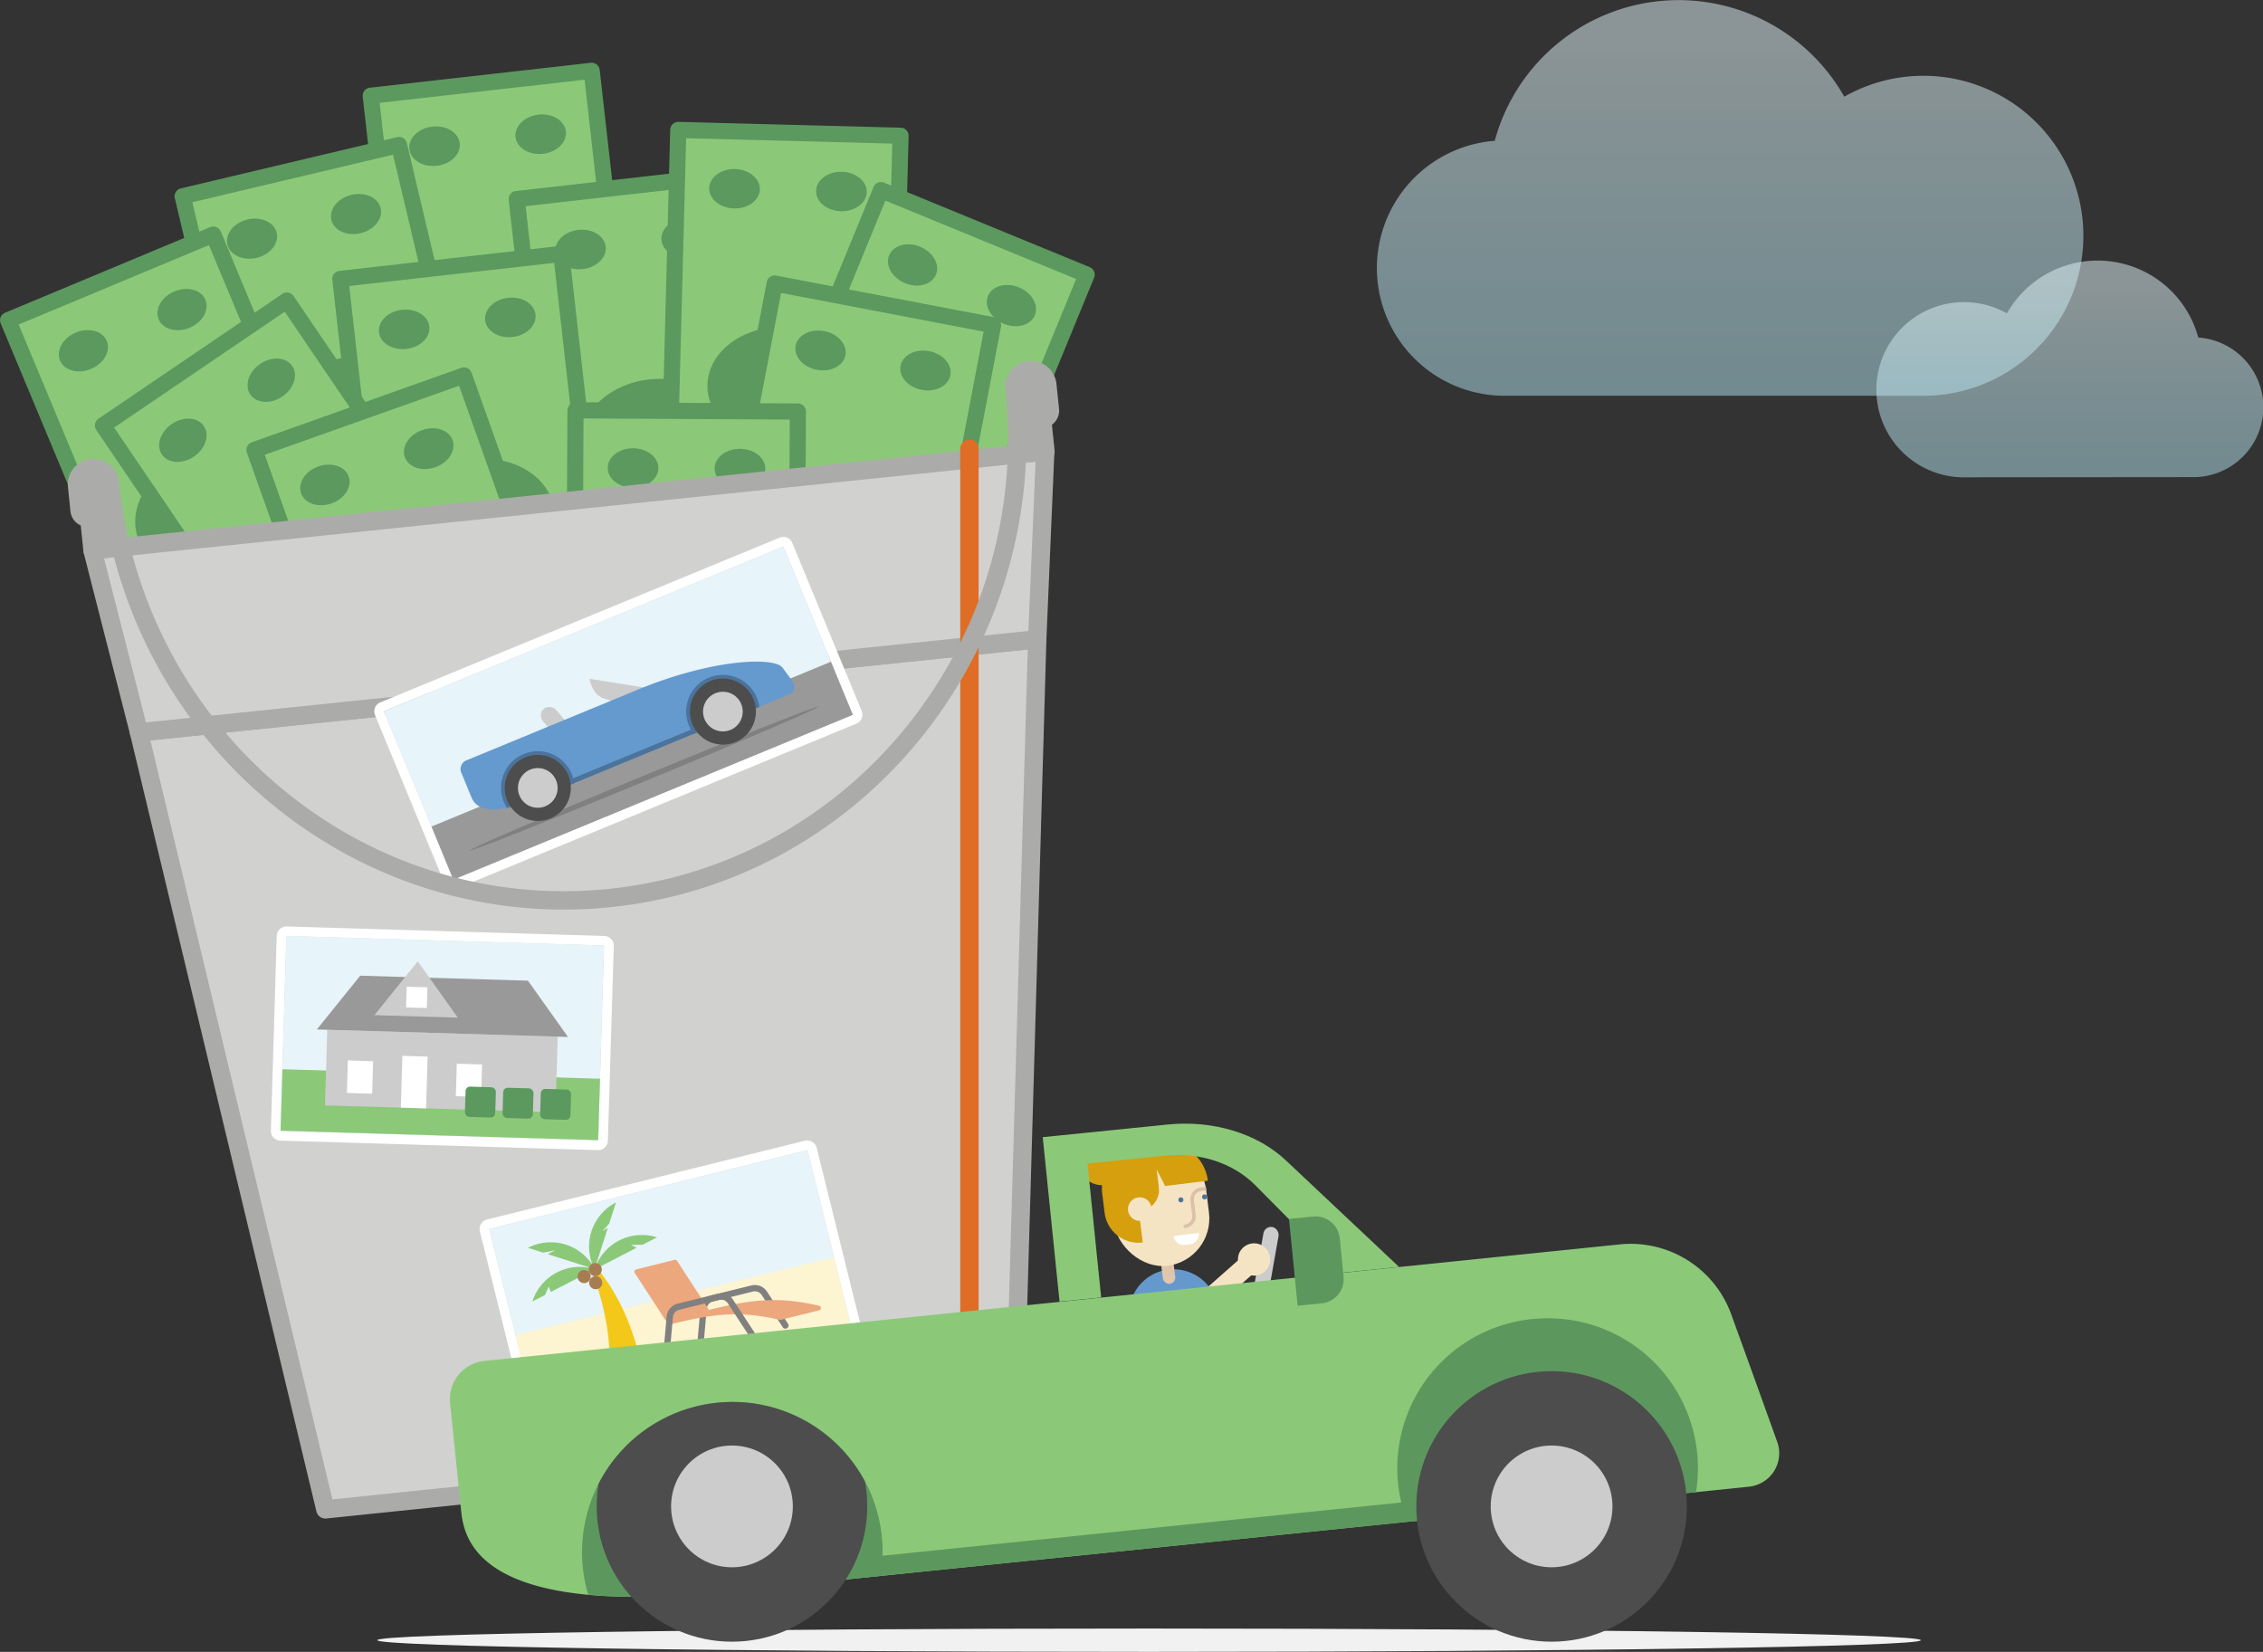 <svg xmlns="http://www.w3.org/2000/svg" xmlns:xlink="http://www.w3.org/1999/xlink" viewBox="0 0 538.29 392.92"><rect x="0" y="0" width="538.29" height="392.92" fill="#333333" stroke="none"/><defs><style>.a,.ae,.e,.p,.y,.z{fill:none;}.b,.n{fill:#8bc979;}.b{stroke:#5c995e;stroke-width:3.84px;}.b,.d,.e,.p,.t,.z{stroke-linecap:round;}.b,.d,.e,.p,.t,.y,.z{stroke-linejoin:round;}.c{fill:#5c995e;}.d,.t{fill:#d1d1cf;}.ae,.d,.e{stroke:#ababa9;}.ae,.d,.e,.t{stroke-width:4.37px;}.f{fill:#fff;}.g{fill:#e7f4f9;}.h{fill:#999;}.i{fill:gray;}.j{fill:#ccc;}.k{fill:#659acf;}.l{fill:#4c739b;}.m{fill:#4d4d4d;}.o{fill:#fdf4d1;}.p{stroke:gray;stroke-width:1.5px;}.q{fill:#eca77d;}.r{fill:#f4c818;}.s{fill:#a67c52;}.t{stroke:#df6d26;}.u{fill:#f1f1f1;}.v{fill:#6599ce;}.w{fill:#e0c6ad;}.x{fill:#f5e4c4;}.y,.z{stroke:#dbc1a9;stroke-width:0.85px;}.aa{fill:#4c739a;}.ab{fill:#d59f0e;}.ac{fill:#5c985e;}.ad{clip-path:url(#a);}.ae{stroke-miterlimit:10;}.af,.ag{opacity:0.5;isolation:isolate;}.af{fill:url(#b);}.ag{fill:url(#c);}</style><clipPath id="a"><path class="a" d="M170.55,333.66a35.76,35.76,0,0,0-31.92,39.22c.23,2.22,3.07,27,3.07,27l69.75-8.17s-1.36-23-1.68-26.15A35.76,35.76,0,0,0,170.55,333.66Z"/></clipPath><linearGradient id="b" x1="-5195.35" y1="98.62" x2="-5195.35" y2="12.11" gradientTransform="translate(5606.79)" gradientUnits="userSpaceOnUse"><stop offset="0" stop-color="#afe2ed"/><stop offset="0.3" stop-color="#bae6f0"/><stop offset="0.81" stop-color="#d7f1f6"/><stop offset="1" stop-color="#e3f5f9"/></linearGradient><linearGradient id="c" x1="6462.09" y1="115.99" x2="6462.09" y2="68.63" gradientTransform="matrix(-1, 0, 0, 1, 6954.39, 0)" xlink:href="#b"/></defs><rect class="b" x="60.86" y="53.37" width="120.77" height="52.89" transform="translate(186.95 -49.62) rotate(83.56)"/><ellipse class="c" cx="121.24" cy="79.81" rx="17.93" ry="14.23" transform="translate(-8.19 14.11) rotate(-6.44)"/><ellipse class="c" cx="128.62" cy="31.92" rx="6.03" ry="4.69" transform="translate(-2.77 14.63) rotate(-6.44)"/><ellipse class="c" cx="103.37" cy="34.77" rx="6.03" ry="4.69" transform="translate(-3.25 11.82) rotate(-6.44)"/><ellipse class="c" cx="139.12" cy="124.86" rx="6.03" ry="4.69" transform="translate(-13.13 16.4) rotate(-6.44)"/><ellipse class="c" cx="113.86" cy="127.71" rx="6.03" ry="4.69" transform="translate(-13.61 13.58) rotate(-6.44)"/><rect class="b" x="95.58" y="77.94" width="120.77" height="52.89" transform="translate(242.19 -62.31) rotate(83.56)"/><ellipse class="c" cx="155.96" cy="104.39" rx="17.93" ry="14.23" transform="translate(-10.73 18.16) rotate(-6.44)"/><ellipse class="c" cx="163.34" cy="56.49" rx="6.03" ry="4.69" transform="translate(-5.31 18.69) rotate(-6.44)"/><ellipse class="c" cx="138.09" cy="59.34" rx="6.03" ry="4.69" transform="translate(-5.79 15.87) rotate(-6.44)"/><ellipse class="c" cx="173.84" cy="149.43" rx="6.03" ry="4.69" transform="translate(-15.67 20.45) rotate(-6.44)"/><ellipse class="c" cx="148.58" cy="152.28" rx="6.03" ry="4.69" transform="translate(-16.15 17.63) rotate(-6.44)"/><rect class="b" x="125.81" y="65.53" width="120.77" height="52.89" transform="translate(283.01 -91.76) rotate(91.5)"/><ellipse class="c" cx="186.2" cy="91.97" rx="14.23" ry="17.93" transform="translate(89.39 275.71) rotate(-88.5)"/><ellipse class="c" cx="200.13" cy="45.56" rx="4.69" ry="6.03" transform="translate(149.36 244.42) rotate(-88.5)"/><ellipse class="c" cx="174.72" cy="44.89" rx="4.69" ry="6.03" transform="translate(125.27 218.38) rotate(-88.5)"/><ellipse class="c" cx="197.68" cy="139.06" rx="4.69" ry="6.03" transform="matrix(0.03, -1, 1, 0.03, 53.51, 333.04)"/><ellipse class="c" cx="172.27" cy="138.39" rx="4.69" ry="6.03" transform="translate(29.43 306.99) rotate(-88.5)"/><rect class="b" x="22.72" y="72.9" width="120.77" height="52.89" transform="translate(160.61 -4.43) rotate(76.67)"/><ellipse class="c" cx="83.1" cy="99.34" rx="17.93" ry="14.23" transform="translate(-20.67 21.84) rotate(-13.33)"/><ellipse class="c" cx="59.95" cy="56.77" rx="6.03" ry="4.69" transform="translate(-11.47 15.35) rotate(-13.33)"/><ellipse class="c" cx="84.69" cy="50.91" rx="6.03" ry="4.69" transform="translate(-9.46 20.9) rotate(-13.33)"/><ellipse class="c" cx="81.52" cy="147.78" rx="6.03" ry="4.69" transform="translate(-31.88 22.78) rotate(-13.33)"/><ellipse class="c" cx="106.25" cy="141.92" rx="6.03" ry="4.69" transform="translate(-29.86 28.32) rotate(-13.33)"/><rect class="b" x="53.62" y="96.94" width="120.77" height="52.89" transform="translate(223.82 -3.75) rotate(83.56)"/><ellipse class="c" cx="114.01" cy="123.38" rx="17.93" ry="14.23" transform="translate(-13.12 13.57) rotate(-6.44)"/><ellipse class="c" cx="121.39" cy="75.49" rx="6.03" ry="4.69" transform="translate(-7.7 14.1) rotate(-6.44)"/><ellipse class="c" cx="96.13" cy="78.34" rx="6.03" ry="4.69" transform="translate(-8.18 11.28) rotate(-6.44)"/><ellipse class="c" cx="131.89" cy="168.43" rx="6.03" ry="4.69" transform="translate(-18.07 15.86) rotate(-6.44)"/><ellipse class="c" cx="106.63" cy="171.28" rx="6.03" ry="4.69" transform="translate(-18.55 13.05) rotate(-6.44)"/><rect class="b" x="-10.8" y="95.25" width="120.77" height="52.89" transform="translate(142.79 29.06) rotate(67.34)"/><ellipse class="c" cx="49.59" cy="121.69" rx="17.93" ry="14.23" transform="translate(-43.05 28.49) rotate(-22.66)"/><ellipse class="c" cx="43.3" cy="73.64" rx="6.03" ry="4.69" transform="translate(-25.03 22.36) rotate(-22.66)"/><ellipse class="c" cx="19.84" cy="83.43" rx="6.03" ry="4.69" transform="translate(-30.61 14.08) rotate(-22.66)"/><ellipse class="c" cx="79.33" cy="159.95" rx="6.03" ry="4.69" transform="translate(-55.5 42.91) rotate(-22.66)"/><ellipse class="c" cx="55.87" cy="169.75" rx="6.03" ry="4.69" transform="translate(-61.08 34.63) rotate(-22.66)"/><rect class="b" x="150.68" y="84.66" width="120.77" height="52.89" transform="translate(394.06 -41.87) rotate(112.34)"/><ellipse class="c" cx="211.06" cy="111.11" rx="14.23" ry="17.93" transform="translate(28.06 264.09) rotate(-67.66)"/><ellipse class="c" cx="240.59" cy="72.68" rx="4.69" ry="6.03" transform="translate(81.91 267.59) rotate(-67.66)"/><ellipse class="c" cx="217.08" cy="63.02" rx="4.69" ry="6.03" transform="translate(76.27 239.85) rotate(-67.66)"/><ellipse class="c" cx="205.04" cy="159.19" rx="4.69" ry="6.03" transform="translate(-20.15 288.33) rotate(-67.66)"/><ellipse class="c" cx="181.53" cy="149.53" rx="4.69" ry="6.03" transform="translate(-25.78 260.59) rotate(-67.66)"/><rect class="b" x="138.51" y="105.24" width="120.77" height="52.89" transform="translate(365.59 -38.93) rotate(100.82)"/><ellipse class="c" cx="198.89" cy="131.69" rx="14.23" ry="17.93" transform="translate(32.2 302.31) rotate(-79.18)"/><ellipse class="c" cx="195.19" cy="83.37" rx="4.69" ry="6.03" transform="translate(76.65 259.43) rotate(-79.18)"/><ellipse class="c" cx="220.16" cy="88.14" rx="4.69" ry="6.03" transform="translate(92.24 287.83) rotate(-79.18)"/><ellipse class="c" cx="177.63" cy="175.24" rx="4.69" ry="6.03" transform="translate(-27.85 316.79) rotate(-79.18)"/><ellipse class="c" cx="202.59" cy="180.01" rx="4.69" ry="6.03" transform="translate(-12.26 345.19) rotate(-79.18)"/><rect class="b" x="19.89" y="109.84" width="120.77" height="52.89" transform="translate(147.93 -6.68) rotate(55.82)"/><ellipse class="c" cx="80.27" cy="136.28" rx="17.93" ry="14.23" transform="translate(-62.69 68.63) rotate(-34.18)"/><ellipse class="c" cx="43.49" cy="104.73" rx="6.03" ry="4.69" transform="translate(-51.32 42.52) rotate(-34.18)"/><ellipse class="c" cx="64.52" cy="90.45" rx="6.03" ry="4.69" transform="translate(-39.67 51.86) rotate(-34.18)"/><ellipse class="c" cx="96.03" cy="182.11" rx="6.03" ry="4.69" transform="translate(-85.72 85.39) rotate(-34.18)"/><ellipse class="c" cx="117.06" cy="167.83" rx="6.03" ry="4.69" transform="translate(-74.06 94.74) rotate(-34.18)"/><rect class="b" x="102.65" y="131.69" width="120.77" height="52.89" transform="translate(322.03 -4.05) rotate(90.31)"/><ellipse class="c" cx="163.03" cy="158.13" rx="14.23" ry="17.93" transform="translate(4.03 320.32) rotate(-89.69)"/><ellipse class="c" cx="150.57" cy="111.3" rx="4.69" ry="6.03" transform="translate(38.47 261.28) rotate(-89.69)"/><ellipse class="c" cx="175.99" cy="111.44" rx="4.69" ry="6.03" transform="translate(63.62 286.83) rotate(-89.69)"/><ellipse class="c" cx="150.08" cy="204.83" rx="4.69" ry="6.03" transform="translate(-55.55 353.81) rotate(-89.69)"/><ellipse class="c" cx="175.49" cy="204.97" rx="4.69" ry="6.03" transform="translate(-30.41 379.36) rotate(-89.69)"/><rect class="b" x="45.27" y="128.6" width="120.77" height="52.89" transform="translate(216.39 3.59) rotate(70.44)"/><ellipse class="c" cx="105.65" cy="155.05" rx="17.93" ry="14.23" transform="translate(-45.81 44.31) rotate(-19.56)"/><ellipse class="c" cx="78.02" cy="115.24" rx="6.03" ry="4.69" transform="matrix(0.94, -0.33, 0.33, 0.94, -34.08, 32.77)"/><ellipse class="c" cx="101.97" cy="106.73" rx="6.03" ry="4.69" transform="translate(-29.84 40.29) rotate(-19.56)"/><ellipse class="c" cx="109.33" cy="203.37" rx="6.03" ry="4.69" transform="translate(-61.77 48.33) rotate(-19.56)"/><ellipse class="c" cx="133.28" cy="194.86" rx="6.03" ry="4.69" transform="translate(-57.54 55.86) rotate(-19.56)"/><polygon class="d" points="77.39 359.02 241.25 342.04 246.72 152.06 33.07 174.2 77.39 359.02"/><polygon class="d" points="248.62 107.4 22 130.88 33.07 174.2 246.72 152.06 248.62 107.4"/><rect class="e" x="21.06" y="112.64" width="3.55" height="18.11" transform="translate(-12.42 3) rotate(-5.92)"/><rect class="e" x="244.2" y="89.52" width="3.55" height="18.11" transform="translate(-8.85 25.88) rotate(-5.92)"/><path class="f" d="M186.34,130l16.51,40-95,39.2-16.52-40,95-39.2m0-2.3a2.22,2.22,0,0,0-.87.18l-95,39.19a2.31,2.31,0,0,0-1.26,3l16.52,40a2.33,2.33,0,0,0,1.24,1.25,2.43,2.43,0,0,0,.89.17,2.4,2.4,0,0,0,.87-.17l95-39.2a2.31,2.31,0,0,0,1.25-3l-16.52-40a2.29,2.29,0,0,0-2.13-1.43Z"/><rect class="g" x="95.69" y="147.99" width="102.79" height="43.3" transform="translate(-53.57 68.9) rotate(-22.42)"/><rect class="h" x="101.34" y="176.51" width="102.79" height="13.66" transform="translate(-58.37 72.09) rotate(-22.42)"/><path class="i" d="M194.68,168.07c.14.35-18.3,8.29-41.2,17.73s-41.59,16.83-41.73,16.48S130.06,194,153,184.55s41.58-16.82,41.72-16.48"/><rect class="j" x="130.9" y="167.27" width="4.12" height="11.11" rx="2.06" transform="translate(-80.35 127.62) rotate(-40.46)"/><path class="j" d="M153.39,163.56l-13.16-2.1s.49,3.69,3.37,4.66S150.63,168.34,153.39,163.56Z"/><path class="k" d="M128.25,189.71l59.54-24.56a2,2,0,0,0,.86-2.93l-2.49-3.38c-1.8-2.62-16.53-2.19-34.39,5.18l-40.83,16.84a2.23,2.23,0,0,0-1.22,2.92l2.41,5.85C112.88,191.45,115.24,195.08,128.25,189.71Z"/><path class="l" d="M124.59,179.35a8.73,8.73,0,0,0-4.75,11.4,9.1,9.1,0,0,0,.75,1.42,41.92,41.92,0,0,0,7.66-2.46l8.32-3.43a8.63,8.63,0,0,0-.57-2.19A8.74,8.74,0,0,0,124.59,179.35Z"/><path class="l" d="M168.62,161.18a8.74,8.74,0,0,0-4.74,11.41,8.42,8.42,0,0,0,1.13,2l15.6-6.44a8.59,8.59,0,0,0-.58-2.18A8.74,8.74,0,0,0,168.62,161.18Z"/><rect class="l" x="133.6" y="179.19" width="34.47" height="1.16" transform="translate(-57.15 71.1) rotate(-22.42)"/><circle class="m" cx="171.95" cy="169.26" r="7.86"/><circle class="j" cx="171.95" cy="169.26" r="4.72"/><circle class="m" cx="127.92" cy="187.42" r="7.86"/><circle class="j" cx="127.92" cy="187.42" r="4.72"/><path class="f" d="M68.12,222.64l75.55,2.26-1.38,46.31L66.74,269l1.38-46.31m0-2.3a2.29,2.29,0,0,0-2.3,2.23l-1.38,46.32a2.26,2.26,0,0,0,.62,1.64,2.3,2.3,0,0,0,1.61.73l75.55,2.26h.07a2.31,2.31,0,0,0,2.3-2.24L146,225a2.32,2.32,0,0,0-2.24-2.37l-75.55-2.26Z"/><rect class="g" x="82.04" y="209.14" width="46.33" height="75.58" transform="translate(-144.76 344.7) rotate(-88.29)"/><rect class="n" x="97.42" y="224.99" width="14.62" height="75.58" transform="translate(-161.06 359.61) rotate(-88.29)"/><rect class="j" x="77.55" y="245.76" width="54.85" height="17.99" transform="translate(7.66 -3.02) rotate(1.71)"/><polygon class="h" points="125.58 233.27 85.68 232.08 75.37 244.87 135.11 246.66 125.58 233.27"/><rect class="f" x="95.51" y="251.24" width="6.01" height="12.32" transform="translate(7.74 -2.83) rotate(1.71)"/><rect class="f" x="82.61" y="252.33" width="6.01" height="7.73" transform="translate(7.7 -2.44) rotate(1.71)"/><rect class="f" x="108.53" y="253.11" width="6.01" height="7.73" transform="translate(7.73 -3.22) rotate(1.71)"/><polyline class="j" points="99.37 228.67 108.9 242.06 89.06 241.47 99.37 228.67"/><rect class="f" x="96.65" y="234.78" width="4.93" height="4.93" transform="translate(7.14 -2.86) rotate(1.71)"/><rect class="c" x="110.65" y="258.55" width="7.21" height="7.21" rx="1.09" transform="translate(7.89 -3.3) rotate(1.71)"/><rect class="c" x="119.6" y="258.82" width="7.21" height="7.21" rx="1.09" transform="translate(7.9 -3.57) rotate(1.71)"/><rect class="c" x="128.54" y="259.09" width="7.21" height="7.21" rx="1.09" transform="translate(7.91 -3.83) rotate(1.71)"/><path class="f" d="M192.07,273.57l10.42,42-75.7,18.75-10.41-42,75.69-18.76m0-2.3a2.57,2.57,0,0,0-.55.06l-75.7,18.76a2.31,2.31,0,0,0-1.68,2.79l10.42,42a2.29,2.29,0,0,0,2.23,1.75,2.15,2.15,0,0,0,.56-.07L203,317.83a2.29,2.29,0,0,0,1.68-2.79l-10.41-42a2.3,2.3,0,0,0-1.05-1.42,2.27,2.27,0,0,0-1.19-.33Z"/><rect class="g" x="120.44" y="282.31" width="77.98" height="43.3" transform="translate(-68.43 47.27) rotate(-13.92)"/><polygon class="o" points="202.49 315.6 126.79 334.36 122.63 317.55 198.38 299.04 202.49 315.6"/><path class="p" d="M166.55,320.31l.81-9.08a2.69,2.69,0,0,1,2-2.38l9.54-2.36a2.7,2.7,0,0,1,2.92,1.15l5,7.65"/><path class="q" d="M168.85,311.92l-7.79-12a.58.58,0,0,0-.61-.24l-9.11,2.26a.58.58,0,0,0-.39.34.57.57,0,0,0,.05.52l7.79,12a.56.56,0,0,0,.78.16.54.54,0,0,0,.23-.6l8-2,.11.16a.56.56,0,0,0,.6.24.71.71,0,0,0,.18-.08A.55.55,0,0,0,168.85,311.92Z"/><path class="q" d="M194.83,310.59c-9.83-2.27-16.15-1.5-26.59,1.09l-9.1,2.25a.56.56,0,0,0-.41.68.55.55,0,0,0,.68.41c10.26-2.54,16.45-3.3,26.06-1.08a.62.62,0,0,0,.27,0l9.1-2.26a.56.56,0,0,0,.43-.55A.55.55,0,0,0,194.83,310.59Z"/><path class="p" d="M158.51,322.31l.81-9.09a2.73,2.73,0,0,1,2-2.38l9.55-2.36a2.68,2.68,0,0,1,2.91,1.15l5,7.65"/><path class="r" d="M144.89,325.49c.53-8.42-1.64-16.21-4.06-23.36a.64.64,0,0,1,1.1-.61c4.93,6,8.26,13.12,10.46,22.32a.66.66,0,0,1-.19.62A7.84,7.84,0,0,1,149,326a9.13,9.13,0,0,1-3.63.19A.64.64,0,0,1,144.89,325.49Z"/><path class="n" d="M130.52,306l.5,1.31,10.47-5.4a11.82,11.82,0,0,0-14.85,7.66l3-1.54Z"/><path class="n" d="M150.1,296.09l2.74,0,3.44-1.77a11.82,11.82,0,0,0-14.85,7.65l10-5.18Z"/><path class="n" d="M143.26,292.86l1.64-1.79,1.62-5.06a11.81,11.81,0,0,0-5.09,15.91l3.15-9.84Z"/><path class="n" d="M132,297.44l-1.72.87,11.23,3.58a11.83,11.83,0,0,0-15.92-5.08l3.59,1.14Z"/><circle class="s" cx="138.94" cy="303.65" r="1.56"/><circle class="s" cx="141.7" cy="305.11" r="1.56"/><circle class="s" cx="141.59" cy="301.99" r="1.56"/><line class="t" x1="230.59" y1="337.82" x2="230.59" y2="106.73"/><path class="u" d="M456.9,390.15c0,1.53-82.19,2.77-183.58,2.77s-183.58-1.24-183.58-2.78,82.19-2.77,183.58-2.77,183.58,1.24,183.58,2.78"/><path class="v" d="M289.7,311.26A10.63,10.63,0,0,0,277.86,302h0a10.63,10.63,0,0,0-9.22,11.86l2.7,21.61,21-2.63Z"/><rect class="w" x="276.17" y="295.27" width="2.97" height="10.11" rx="1.48" transform="translate(-35.06 36.7) rotate(-7.11)"/><rect class="x" x="264.66" y="272.82" width="22.67" height="28.34" rx="11.34" transform="translate(-33.42 36.39) rotate(-7.11)"/><path class="f" d="M285.16,293.27h0a2.42,2.42,0,0,1-2.1,2.7l-1.2.15a2.41,2.41,0,0,1-2.7-2.1h0"/><path class="y" d="M283.59,285.58h0a2.41,2.41,0,0,1,2.1-2.7l1.2-.15"/><path class="z" d="M281.92,291.69h0A2.42,2.42,0,0,0,284,289l-.43-3.41"/><circle class="aa" cx="280.89" cy="285.4" r="0.6"/><circle class="aa" cx="286.53" cy="284.69" r="0.6"/><path class="ab" d="M271.82,295.52l-1.06-8.5a4.09,4.09,0,0,1,3.55-4.56l13-1.61h0a10.45,10.45,0,0,0-11.67-9.08l-4.33.54A10.46,10.46,0,0,0,262.19,284l.56,4.48a8.12,8.12,0,0,0,9.07,7.06Z"/><circle class="ab" cx="270.44" cy="282.97" r="5.26"/><circle class="ab" cx="262.2" cy="276.09" r="5.83"/><polygon class="x" points="275.13 278.14 275.75 283.07 277.52 282.86 275.13 278.14"/><circle class="x" cx="271.11" cy="287.6" r="2.81"/><path class="x" d="M276.35,308.86h0a2,2,0,0,1,2,2v18.45a0,0,0,0,1,0,0h-1.76a2.16,2.16,0,0,1-2.16-2.16V310.82A2,2,0,0,1,276.35,308.86Z" transform="translate(-37.39 36.68) rotate(-7.11)"/><path class="x" d="M281.68,323h1.76a0,0,0,0,1,0,0v14.59a0,0,0,0,1,0,0h-3.92a0,0,0,0,1,0,0V325.19A2.16,2.16,0,0,1,281.68,323Z" transform="translate(-152.08 349.63) rotate(-52.11)"/><circle class="x" cx="288.84" cy="336.05" r="3.17"/><path class="l" d="M272.76,311.5a2.62,2.62,0,0,1,2.28-2.93h0a2.62,2.62,0,0,1,2.93,2.28l.41,3.24-5.21.65Z"/><rect class="j" x="298.94" y="291.69" width="3.65" height="21.89" rx="1.83" transform="translate(57.1 -47.62) rotate(10)"/><path class="x" d="M287.46,298.21h4.75a0,0,0,0,1,0,0v17.67a0,0,0,0,1,0,0h-2.13a2.62,2.62,0,0,1-2.62-2.62V298.21A0,0,0,0,1,287.46,298.21Z" transform="translate(328.43 -113.42) rotate(48.59)"/><circle class="x" cx="298.3" cy="299.58" r="3.84"/><path class="n" d="M417,327l5.82,16.19A8,8,0,0,1,416,353.63l-243.19,25c-57.29,5.88-62.29-11.12-63.11-19.14l-2.64-25.73a9.16,9.16,0,0,1,8.17-10.05l245.25-25.17L385.29,296a25.42,25.42,0,0,1,26.52,16.66Z"/><path class="ac" d="M170.55,333.66a35.76,35.76,0,0,0-31.92,39.22,36.61,36.61,0,0,0,1.28,6.43c8.4.79,19.12.7,32.89-.71l36.68-3.77a35.64,35.64,0,0,0-38.93-41.17Z"/><path class="ac" d="M364.48,313.75A35.66,35.66,0,0,0,334.73,362l68.69-7.06a35.64,35.64,0,0,0-38.94-41.17Z"/><rect class="ac" x="202.48" y="363.57" width="141.09" height="4.73" transform="translate(-35.94 29.8) rotate(-5.86)"/><circle class="m" cx="369.07" cy="358.32" r="32.18"/><circle class="j" cx="369.07" cy="358.32" r="14.48"/><g class="ad"><circle class="m" cx="174.11" cy="358.32" r="32.18"/><circle class="j" cx="174.11" cy="358.32" r="14.48"/></g><path class="n" d="M258.68,276.77l18.52-1.9c8.19-.84,16.2,1.8,21.42,7.08l20.59,20.79,13.57-1.39L305.85,276c-6.83-6.43-17.36-9.61-28.14-8.51l-29.68,3,4,39.12,9.9-1Z"/><path class="ac" d="M307.6,289.32h5.78a5.78,5.78,0,0,1,5.78,5.78v9.19a5.78,5.78,0,0,1-5.78,5.78H307.6a0,0,0,0,1,0,0V289.32A0,0,0,0,1,307.6,289.32Z" transform="translate(-28.07 32.42) rotate(-5.67)"/><path class="ae" d="M22.79,121a1.94,1.94,0,1,1-3.86.4l-.59-5.76a3.91,3.91,0,1,1,7.78-.8c6.29,60.7,59.58,104.92,119,98.76s102.54-60.37,96.25-121.07a3.91,3.91,0,1,1,7.77-.81l.6,5.76a1.94,1.94,0,0,1-3.86.4"/><path class="af" d="M458.15,94.14A38.06,38.06,0,1,0,438.69,23a45.3,45.3,0,0,0-83.14,10.49,30.37,30.37,0,0,0,2.26,60.65Z"/><path class="ag" d="M466.73,113.54a20.84,20.84,0,1,1,10.65-39,24.81,24.81,0,0,1,45.52,5.75,16.62,16.62,0,0,1-1.24,33.2Z"/></svg>
